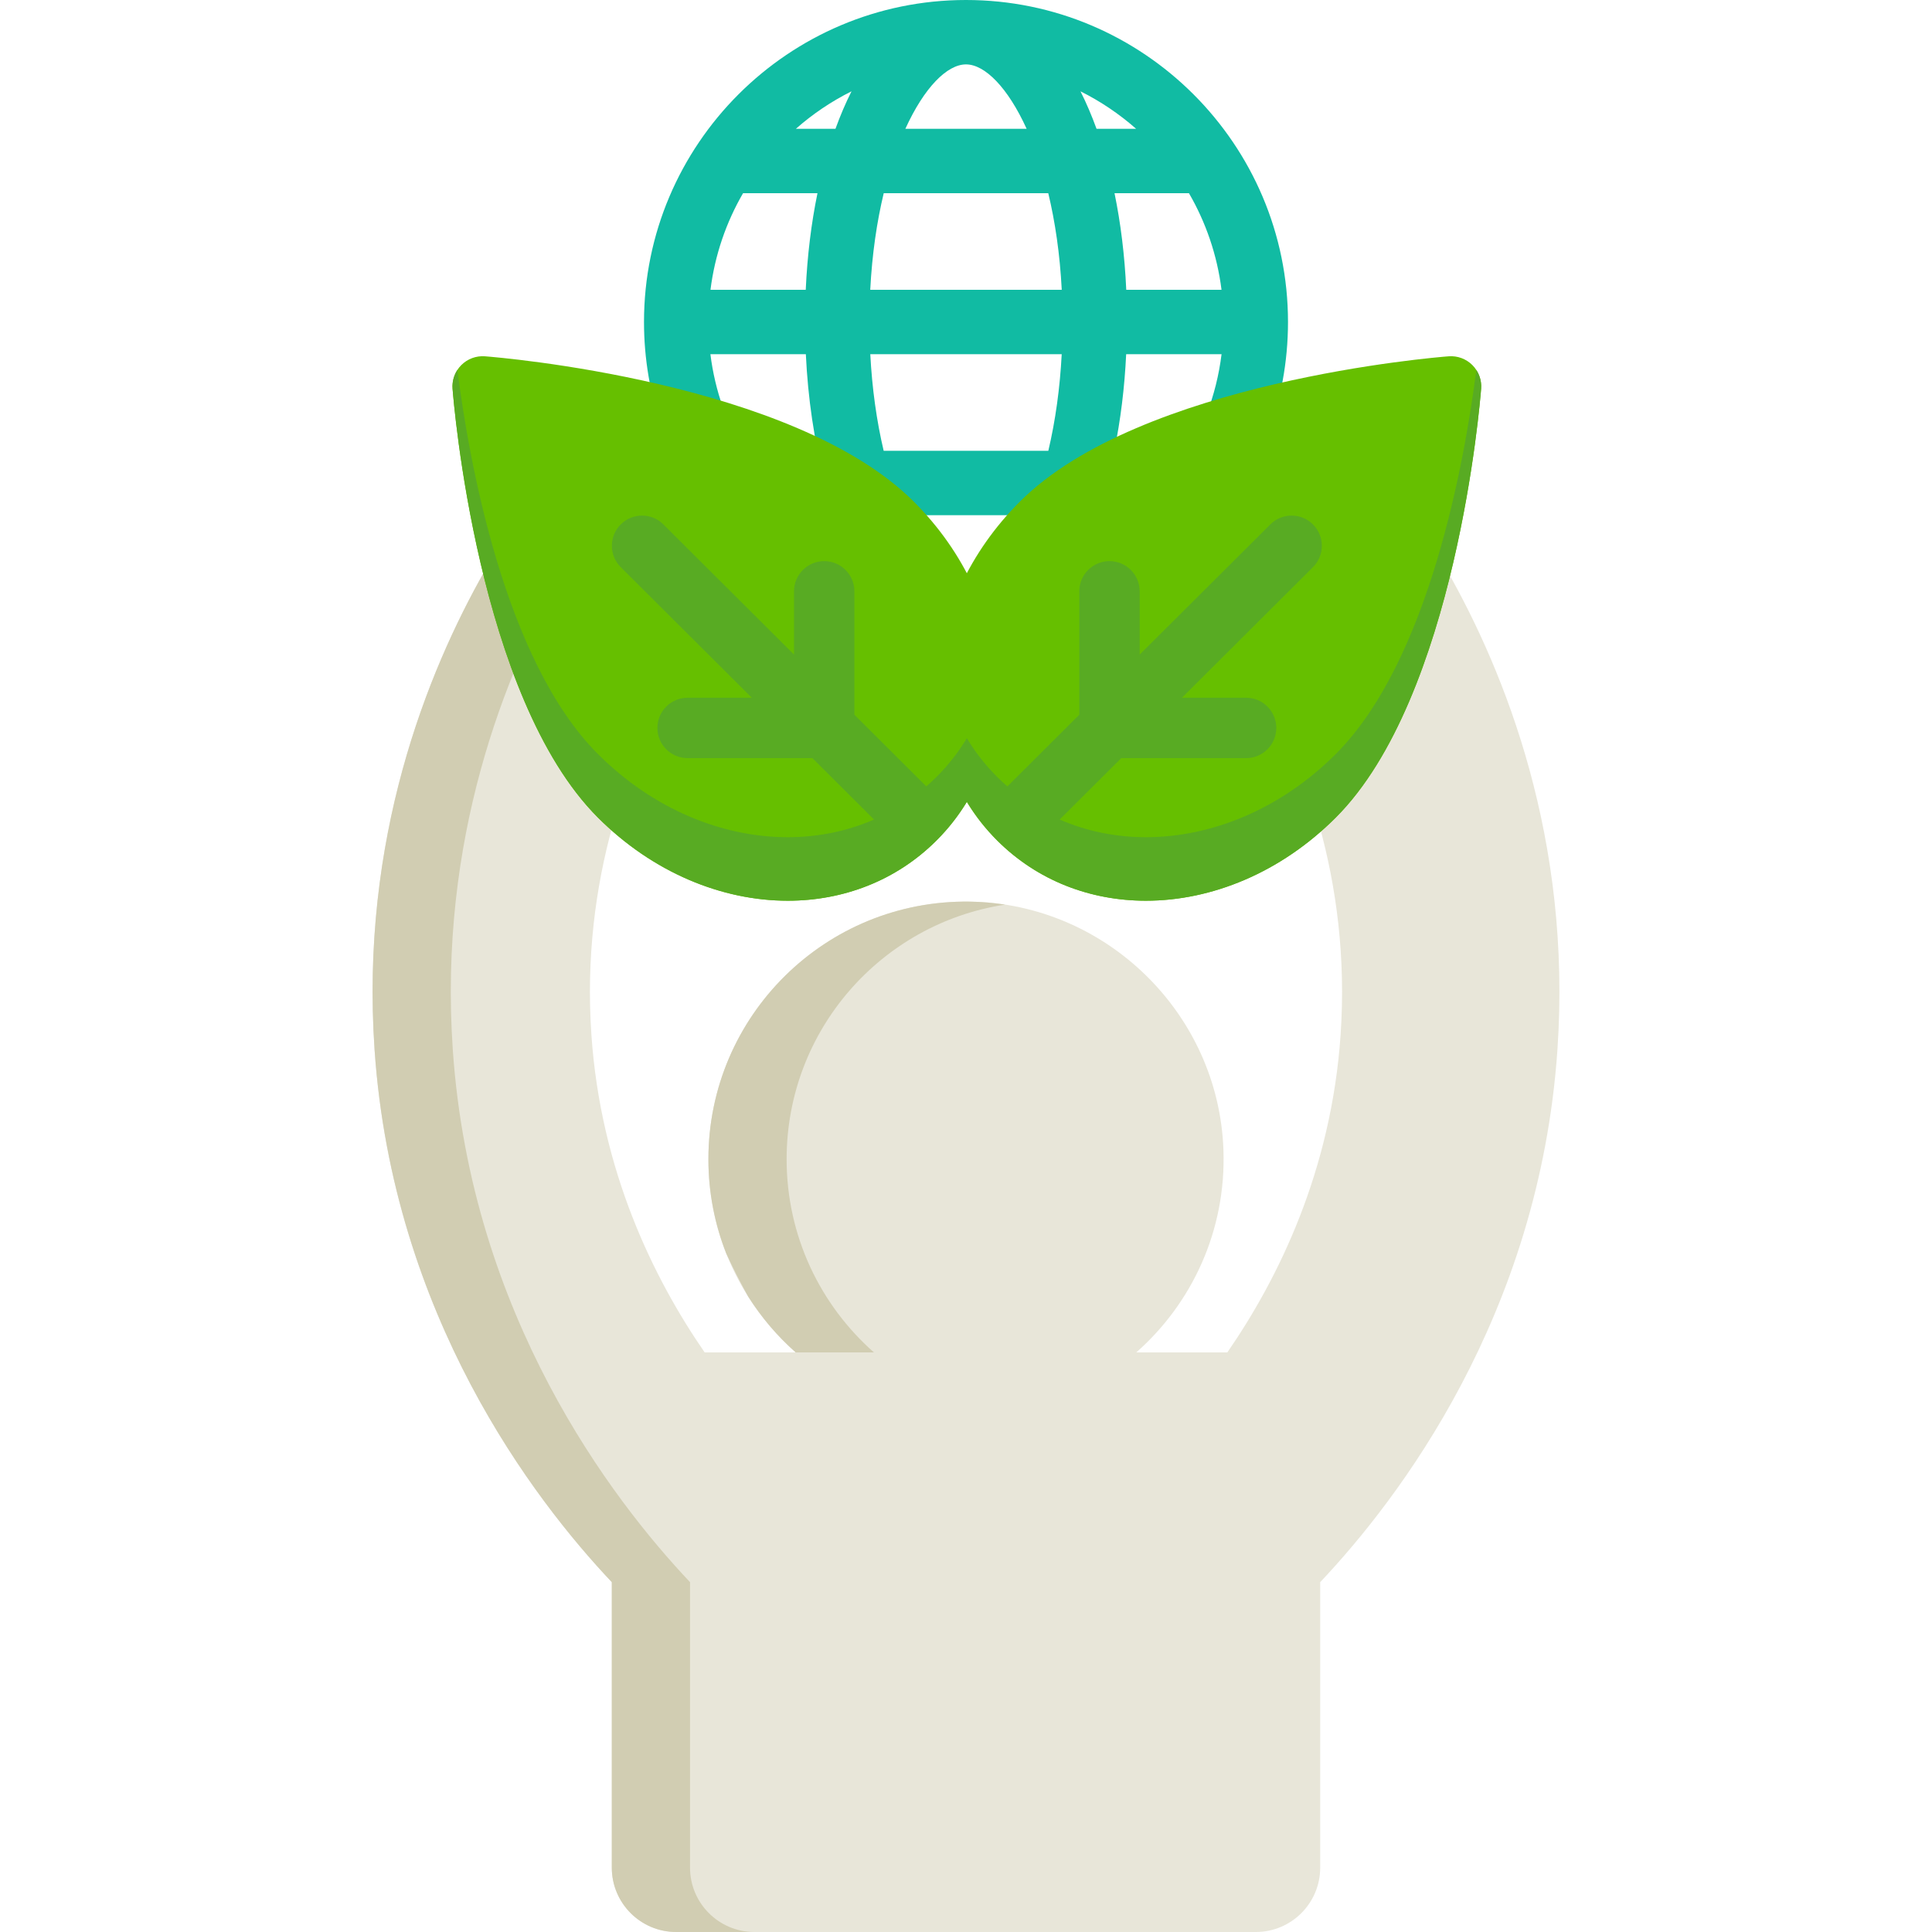 <?xml version="1.0" encoding="iso-8859-1"?>
<!-- Uploaded to: SVG Repo, www.svgrepo.com, Generator: SVG Repo Mixer Tools -->
<svg height="800px" width="800px" version="1.1" id="Layer_1" xmlns="http://www.w3.org/2000/svg" xmlns:xlink="http://www.w3.org/1999/xlink" 
	 viewBox="0 0 512 512" xml:space="preserve">
<path style="fill:#11BBA3;" d="M256,0c-47.053,0-85.333,38.281-85.333,85.333c0,9.743,1.63,19.302,4.846,28.411
	c1.569,4.445,6.445,6.774,10.887,5.206c4.445-1.569,6.775-6.444,5.206-10.887c-1.625-4.603-2.74-9.353-3.343-14.196h25.292
	c0.554,11.729,2.223,23.093,4.947,33.264c0.692,2.582,2.508,4.545,4.772,5.558c1.526,2.315,4.146,3.844,7.126,3.844h66.133
	c4.713,0,8.533-3.821,8.533-8.533c0-4.713-3.821-8.533-8.533-8.533h-1.247c1.674-8.089,2.74-16.734,3.158-25.6h25.28
	c-0.685,5.501-2.019,10.88-4.022,16.064c-1.698,4.396,0.489,9.337,4.884,11.035c1.011,0.391,2.051,0.576,3.073,0.576
	c3.423,0,6.654-2.075,7.962-5.46c3.79-9.806,5.711-20.151,5.711-30.748C341.333,38.281,303.052,0,256,0z M196.917,51.2h19.723
	c-1.633,7.916-2.699,16.508-3.11,25.6h-25.244C189.442,67.57,192.444,58.912,196.917,51.2z M272.068,34.133h-32.137
	c4.983-10.946,11.067-17.067,16.068-17.067S267.084,23.187,272.068,34.133z M286.339,24.203c5.35,2.667,10.301,6.014,14.743,9.931
	h-10.49C289.305,30.592,287.885,27.271,286.339,24.203z M221.408,34.133h-10.49c4.442-3.916,9.392-7.264,14.743-9.931
	C224.114,27.271,222.694,30.592,221.408,34.133z M234.197,51.2h43.605c1.806,7.505,3.085,16.095,3.573,25.6h-50.752
	C231.112,67.295,232.391,58.705,234.197,51.2z M295.36,51.2h19.723c4.473,7.712,7.475,16.37,8.632,25.6H298.47
	C298.058,67.708,296.993,59.116,295.36,51.2z M277.814,119.467h-43.63c-1.882-7.934-3.082-16.614-3.549-25.6h50.73
	C280.898,102.852,279.695,111.534,277.814,119.467z"/>
<path style="fill:#E8E6D9;" d="M383.44,151.108c-7.86-13.828-25.439-18.668-39.268-10.811c-13.829,7.859-18.669,25.44-10.811,39.268
	c11.569,20.357,24.759,53.315,21.908,94.725c-2.48,36.007-16.462,64.483-30.009,84.108h-24.13
	c14.75-13.011,23.846-32.282,23.093-53.665c-1.274-36.118-31.1-65.284-67.236-65.794c-38.156-0.539-69.254,30.229-69.254,68.26
	c0,20.397,8.956,38.69,23.137,51.2h-24.13c-13.546-19.626-27.527-48.1-30.009-84.108c-2.852-41.409,10.339-74.368,21.908-94.725
	c7.858-13.829,3.019-31.409-10.811-39.268c-13.829-7.857-31.409-3.018-39.268,10.811c-15.482,27.244-33.131,71.415-29.292,127.141
	c4.848,70.382,42.13,119.093,62.865,141.037v75.646c0,9.426,7.641,17.067,17.067,17.067h153.6c9.426,0,17.067-7.641,17.067-17.067
	v-75.646c20.735-21.943,58.017-70.655,62.865-141.037C416.57,222.524,398.921,178.352,383.44,151.108z"/>
<g>
	<path style="fill:#D1CDB2;" d="M182.864,494.933v-75.646c-20.735-21.943-58.017-70.655-62.865-141.037
		c-3.839-55.726,13.81-99.898,29.292-127.141c3.421-6.019,8.685-10.333,14.678-12.64c-13.09-5.069-28.265,0.07-35.409,12.64
		c-15.482,27.244-33.131,71.415-29.292,127.141c4.848,70.382,42.13,119.093,62.865,141.037v75.646
		c0,9.425,7.641,17.067,17.067,17.067h20.731C190.505,512,182.864,504.358,182.864,494.933z"/>
	<path style="fill:#D1CDB2;" d="M192.477,332.223c1.849,3.982,3.792,7.769,5.789,11.36c3.489,5.519,7.728,10.516,12.603,14.818
		H231.6c-14.18-12.51-23.137-30.803-23.137-51.2c0-34.169,25.108-62.459,57.878-67.465c-3.061-0.473-6.182-0.75-9.356-0.795
		c-38.154-0.541-69.252,30.227-69.252,68.258C187.733,316.036,189.419,324.475,192.477,332.223z"/>
</g>
<g>
	<path style="fill:#66BF00;" d="M122.255,96.743c1.651-1.651,3.943-2.496,6.27-2.32c3.324,0.256,81.759,6.627,113.654,38.524
		c26.857,26.857,29.507,66.282,6.034,89.756c-10.726,10.726-24.78,15.997-39.447,15.997c-17.429,0-35.724-7.446-50.308-22.031
		c-31.895-31.895-38.268-110.332-38.524-113.654C119.755,100.685,120.602,98.395,122.255,96.743z"/>
	<path style="fill:#66BF00;" d="M390.189,96.743c-1.651-1.651-3.943-2.496-6.27-2.32c-3.324,0.256-81.759,6.627-113.654,38.524
		c-26.857,26.857-29.507,66.282-6.034,89.756c10.726,10.726,24.78,15.997,39.447,15.997c17.429,0,35.724-7.446,50.308-22.031
		c31.895-31.895,38.268-110.332,38.524-113.654C392.689,100.685,391.841,98.395,390.189,96.743z"/>
</g>
<path style="fill:#58AB23;" d="M391.238,98.043c-3.039,23.805-12.393,76.933-37.252,101.793
	c-14.583,14.585-32.878,22.031-50.307,22.031c-7.945,0-15.705-1.561-22.858-4.683l16.333-16.274h33.074c4.418,0,8-3.582,8-8
	c0-4.418-3.582-8-8-8h-17.015l34.731-34.605c3.131-3.119,3.139-8.183,0.021-11.313c-3.119-3.131-8.185-3.139-11.313-0.021
	l-34.625,34.5v-16.766c0-4.418-3.582-8-8-8c-4.418,0-8,3.582-8,8v32.707l-19.059,18.99c-0.93-0.812-1.847-1.647-2.734-2.533
	c-3.141-3.141-5.798-6.575-8.009-10.219c-2.21,3.644-4.868,7.077-8.009,10.219c-0.886,0.886-1.804,1.722-2.734,2.533l-19.059-18.99
	v-32.707c0-4.418-3.582-8-8-8c-4.418,0-8,3.582-8,8v16.766l-34.625-34.5c-3.129-3.118-8.194-3.11-11.313,0.021
	c-3.118,3.13-3.109,8.195,0.021,11.313l34.731,34.605h-17.015c-4.418,0-8,3.582-8,8c0,4.418,3.582,8,8,8h33.074l16.333,16.274
	c-7.154,3.122-14.913,4.683-22.859,4.683c-17.429,0-35.724-7.446-50.308-22.031c-24.86-24.86-34.214-77.989-37.252-101.793
	c-0.949,1.46-1.407,3.204-1.271,4.972c0.256,3.324,6.627,81.759,38.524,113.654c14.583,14.585,32.878,22.031,50.308,22.031
	c14.667,0,28.721-5.27,39.447-15.997c3.141-3.141,5.798-6.575,8.009-10.219c2.21,3.644,4.868,7.077,8.009,10.219
	c10.726,10.726,24.78,15.997,39.447,15.997c17.429,0,35.724-7.446,50.308-22.031c31.895-31.895,38.268-110.332,38.524-113.654
	C392.645,101.246,392.187,99.503,391.238,98.043z"/>
</svg>